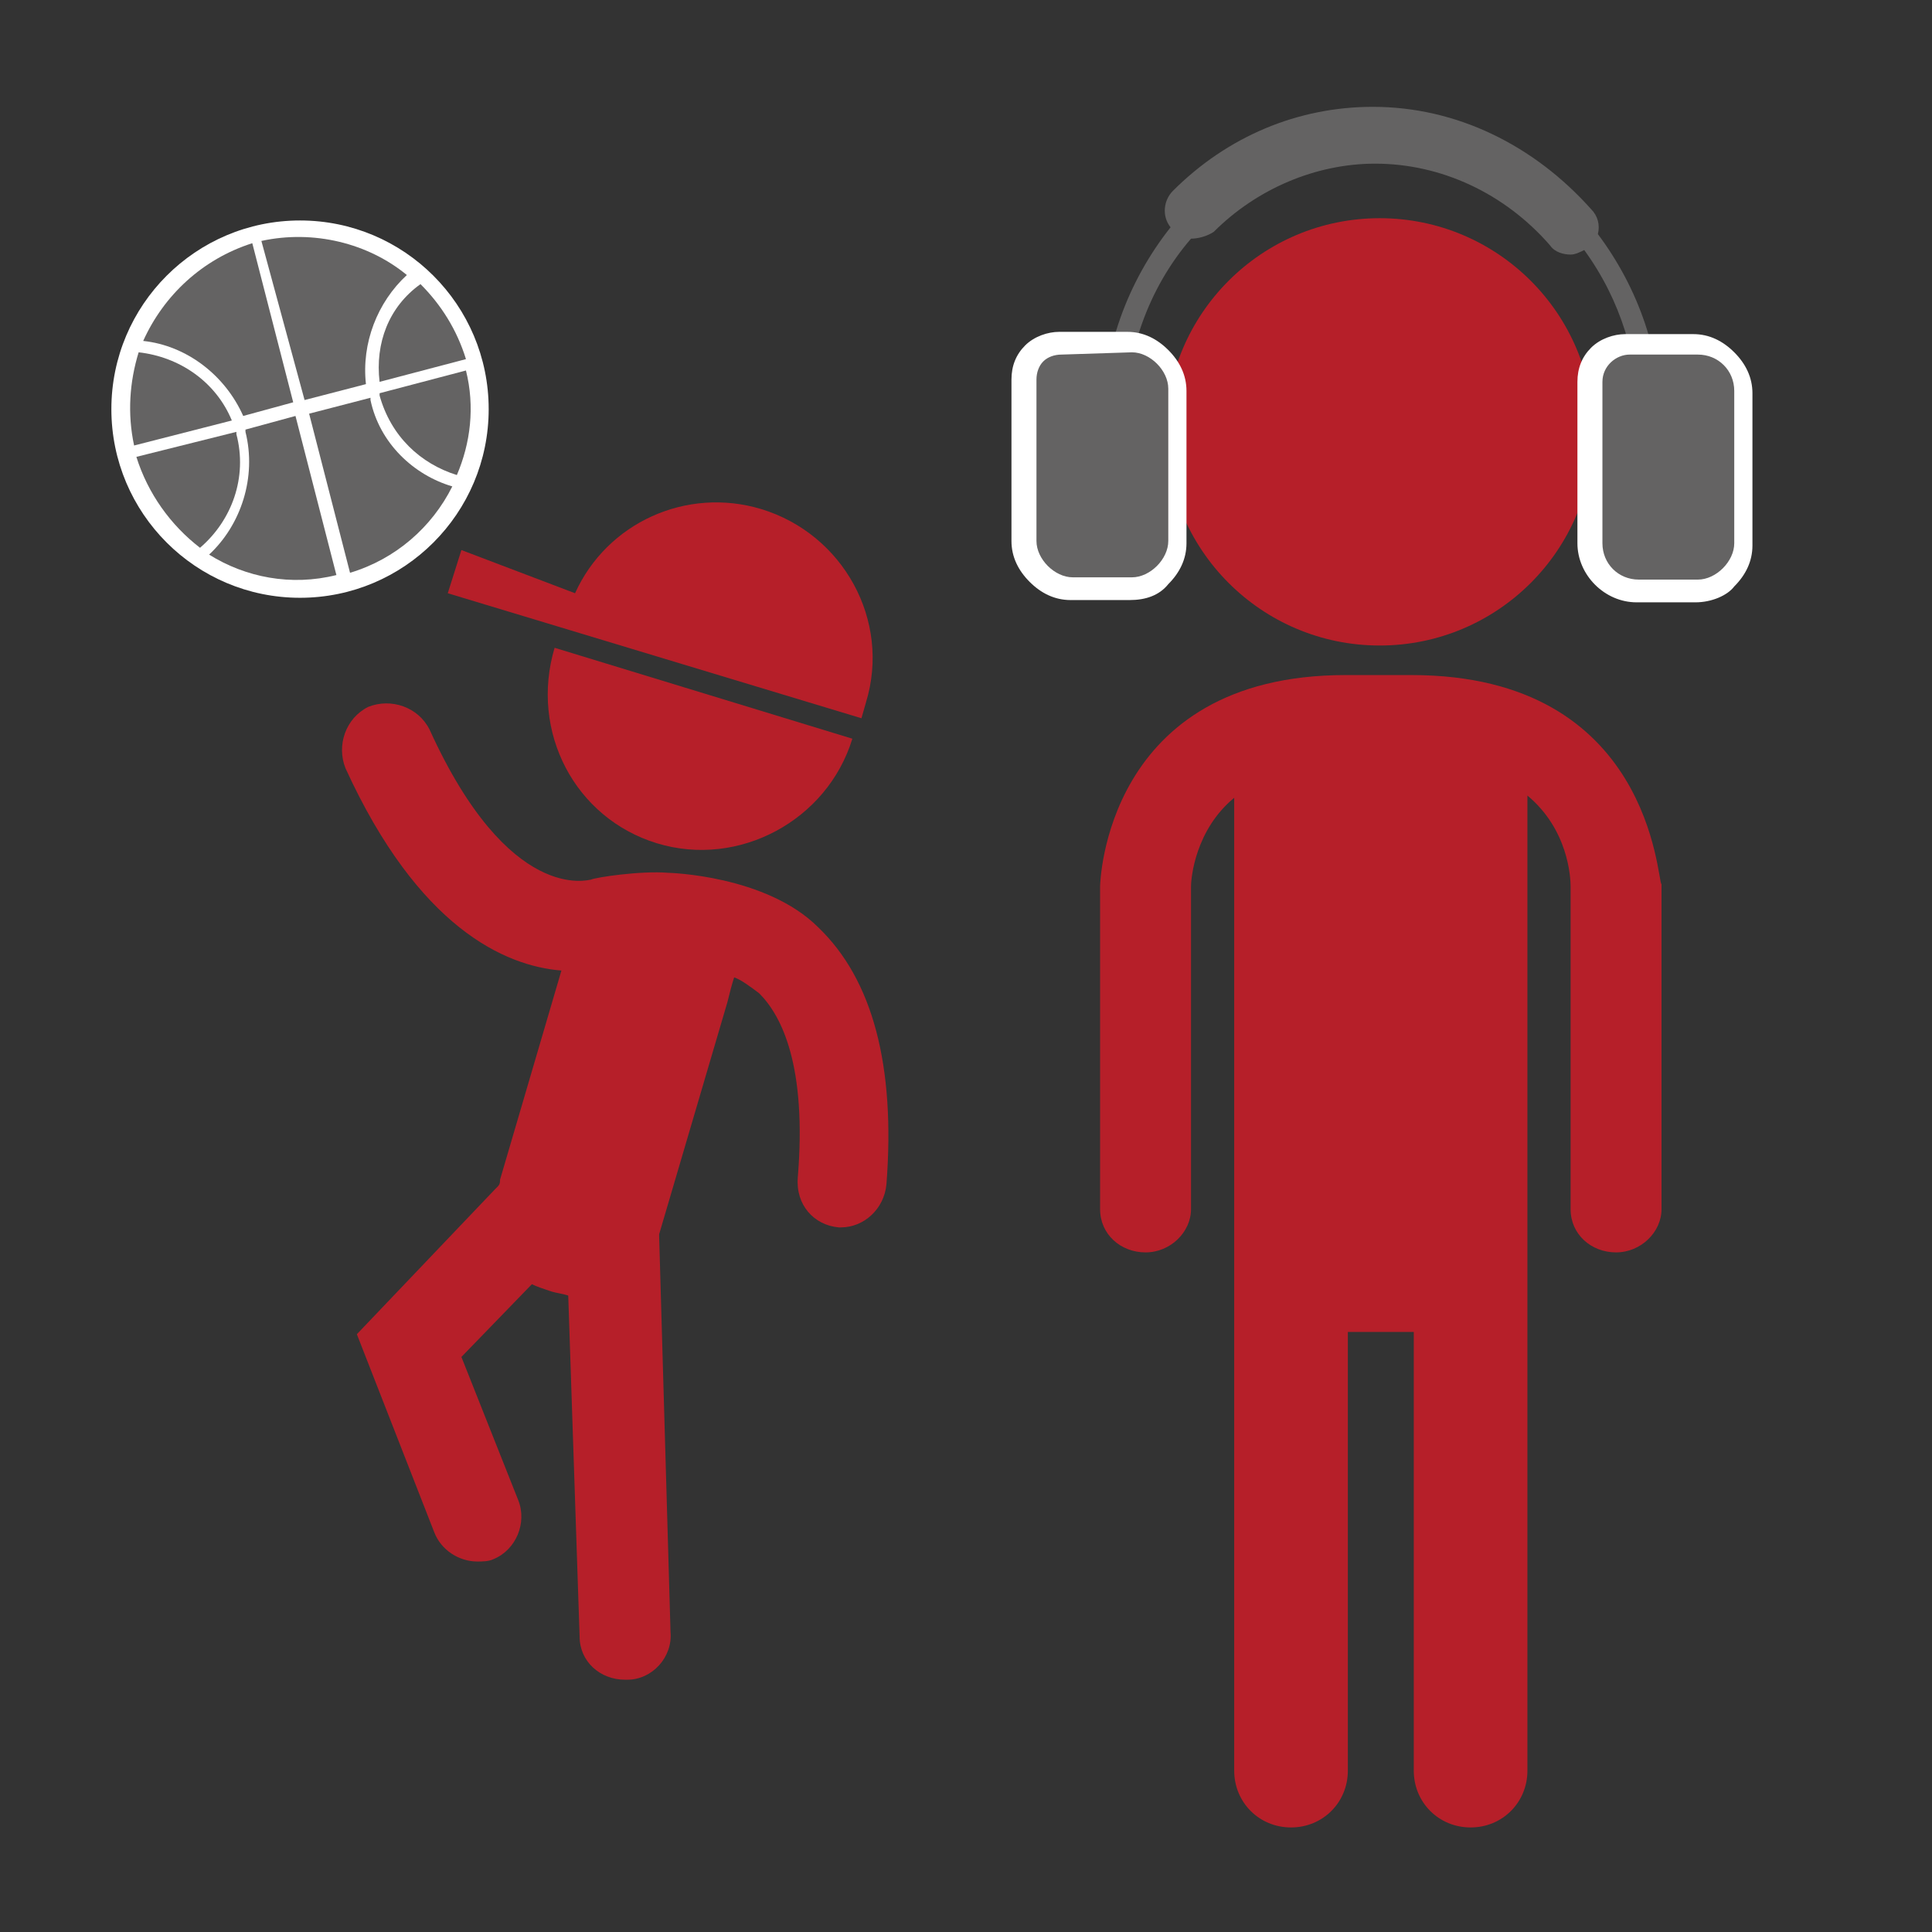 <?xml version="1.0" encoding="utf-8"?>
<!-- Generator: Adobe Illustrator 24.1.0, SVG Export Plug-In . SVG Version: 6.00 Build 0)  -->
<svg version="1.1" id="Ebene_1" xmlns="http://www.w3.org/2000/svg" xmlns:xlink="http://www.w3.org/1999/xlink" x="0px" y="0px"
	 viewBox="0 0 85 85" style="enable-background:new 0 0 85 85;" xml:space="preserve">
<rect x="0" y="0" width="85" height="85" fill="#333333" stroke="none"/>
<style type="text/css">
	.st0{fill:#646363;}
	.st1{fill:#B61F29;}
	.st2{fill:#FFFFFF;}
	.st3{fill:none;stroke:#646363;stroke-width:2;stroke-miterlimit:10;}
</style>
<path class="st0" d="M73.1,18.7c0-3.1-1-6-2.8-8.4c0.1-0.4,0-0.8-0.3-1.1c-2.5-2.8-5.9-4.5-9.6-4.5c0,0,0,0,0,0
	c-3.3,0-6.4,1.3-8.8,3.7c-0.4,0.4-0.5,1.1-0.1,1.6c-1.9,2.4-3,5.4-3,8.6l1,0c0-3,1-5.9,2.9-8.1c0.3,0,0.7-0.1,1-0.3
	c1.9-1.9,4.5-3,7.1-3c0,0,0,0,0,0c2.9,0,5.7,1.3,7.7,3.6c0.2,0.3,0.6,0.4,0.9,0.4c0.2,0,0.4-0.1,0.6-0.2c1.6,2.2,2.4,4.8,2.4,7.6
	L73.1,18.7z"/>
<g>
	<path class="st1" d="M28.9,37.1c3.6,1.1,7.5-1,8.6-4.6l-13.1-4C23.3,32.2,25.3,36,28.9,37.1z"/>
	<path class="st1" d="M33.5,22.4c-3.3-1-6.8,0.6-8.2,3.7l-5-1.9l-0.6,1.9l18.2,5.5l0.2-0.7C39.2,27.3,37.1,23.5,33.5,22.4z"/>
</g>
<path class="st1" d="M36,40.8c-2.3-2.3-6.6-2.4-6.6-2.4c-1.2-0.1-3.2,0.2-3.4,0.3c-0.1,0-3.6,1.1-7.1-6.6c-0.5-1-1.7-1.4-2.7-1
	c-1,0.5-1.4,1.7-1,2.7c3.2,7,7,8.7,9.5,8.9l-2.7,9.2c0,0.1,0,0.2-0.1,0.3c0,0-0.1,0.1-0.1,0.1l-6.1,6.4l3.4,8.7
	c0.3,0.8,1.1,1.3,1.9,1.3c0.2,0,0.5,0,0.7-0.1c1-0.4,1.5-1.6,1.1-2.6l-2.5-6.3l3.1-3.2c0.2,0.1,0.5,0.2,0.8,0.3
	c0.3,0.1,0.5,0.1,0.8,0.2l0.5,15c0,1.1,0.9,1.9,2,1.9c0,0,0,0,0.1,0c1.1,0,2-1,1.9-2.1L29,54.4c0,0,0-0.1,0-0.1l3-10.2
	c0.1-0.4,0.2-0.8,0.3-1.1c0.3,0.1,0.7,0.4,1.1,0.7c1,1,2.1,3.2,1.7,8.1C35,53,35.8,53.9,36.9,54c0,0,0.1,0,0.1,0c1,0,1.9-0.8,2-1.9
	C39.4,46.9,38.4,43.1,36,40.8z"/>
<g>
	<g>
		<circle class="st2" cx="13.2" cy="18" r="8.3"/>
	</g>
	<g>
		<path class="st0" d="M10.7,18.3l2.2-0.6l-1.8-7C8.9,11.4,7.2,13,6.3,15C8.2,15.2,9.9,16.5,10.7,18.3z"/>
		<path class="st0" d="M13.4,17.6l2.7-0.7c-0.2-1.8,0.5-3.6,1.8-4.8c-1.7-1.4-4.1-2-6.4-1.5L13.4,17.6z"/>
		<path class="st0" d="M20.1,20.9c0.6-1.4,0.8-3,0.4-4.6l-3.8,1c0,0,0,0.1,0,0.1C17.2,19.2,18.5,20.4,20.1,20.9z"/>
		<path class="st0" d="M16.7,16.8l3.8-1c-0.4-1.3-1.1-2.4-2-3.3C17.1,13.5,16.5,15.1,16.7,16.8z"/>
		<path class="st0" d="M10.4,19.1c0,0,0-0.1,0-0.1L6,20.1c0.5,1.6,1.5,3,2.8,4C10.2,22.9,10.9,21,10.4,19.1z"/>
		<path class="st0" d="M6.1,15.5c-0.4,1.3-0.5,2.7-0.2,4.1l4.3-1.1C9.5,16.8,7.9,15.7,6.1,15.5z"/>
		<path class="st0" d="M16.3,17.6c0,0,0-0.1,0-0.1l-2.7,0.7l1.8,7c2-0.6,3.6-2,4.5-3.8C18.2,20.9,16.7,19.5,16.3,17.6z"/>
		<path class="st0" d="M13,18.3l-2.2,0.6c0,0,0,0.1,0,0.1c0.5,2-0.2,4.1-1.6,5.4c1.6,1,3.6,1.4,5.6,0.9L13,18.3z"/>
	</g>
</g>
<circle class="st1" cx="60.7" cy="19" r="9.4"/>
<g>
	<path class="st0" d="M72.1,26l2.6,0c1.1,0,2.1-0.9,2.1-2.1l0-6.7c0-1.1-0.9-2.1-2.1-2.1l-3,0c-0.9,0-1.7,0.7-1.7,1.7l0,7.1
		C70,25,70.9,26,72.1,26z"/>
	<path class="st2" d="M74.6,26.5C74.6,26.5,74.6,26.5,74.6,26.5l-2.6,0c-1.4,0-2.6-1.2-2.6-2.6l0-7.1c0-0.6,0.2-1.1,0.6-1.5
		c0.4-0.4,1-0.6,1.5-0.6l3,0c0.7,0,1.3,0.3,1.8,0.8c0.5,0.5,0.8,1.1,0.8,1.8l0,6.7c0,0.7-0.3,1.3-0.8,1.8
		C76,26.2,75.3,26.5,74.6,26.5z M72.1,25.5l2.6,0c0,0,0,0,0,0c0.4,0,0.8-0.2,1.1-0.5c0.3-0.3,0.5-0.7,0.5-1.1l0-6.7
		c0-0.9-0.7-1.6-1.6-1.6l-3,0c0,0,0,0,0,0c-0.6,0-1.2,0.5-1.2,1.2l0,7.1C70.5,24.8,71.2,25.5,72.1,25.5L72.1,25.5z"/>
</g>
<g>
	<path class="st0" d="M47.1,25.9l2.6,0c1.1,0,2.1-0.9,2.1-2.1l0-6.7c0-1.1-0.9-2.1-2.1-2.1l-3,0c-0.9,0-1.7,0.7-1.7,1.7l0,7.1
		C45,25,46,25.9,47.1,25.9z"/>
	<path class="st2" d="M49.7,26.4C49.7,26.4,49.7,26.4,49.7,26.4l-2.6,0c-0.7,0-1.3-0.3-1.8-0.8c-0.5-0.5-0.8-1.1-0.8-1.8l0-7.1
		c0-0.6,0.2-1.1,0.6-1.5c0.4-0.4,1-0.6,1.5-0.6c0,0,0,0,0,0l3,0c0.7,0,1.3,0.3,1.8,0.8c0.5,0.5,0.8,1.1,0.8,1.8l0,6.7
		c0,0.7-0.3,1.3-0.8,1.8C51,26.2,50.4,26.4,49.7,26.4z M46.7,15.6c-0.3,0-0.6,0.1-0.8,0.3c-0.2,0.2-0.3,0.5-0.3,0.8l0,7.1
		c0,0.4,0.2,0.8,0.5,1.1c0.3,0.3,0.7,0.5,1.1,0.5l2.6,0c0,0,0,0,0,0c0.4,0,0.8-0.2,1.1-0.5c0.3-0.3,0.5-0.7,0.5-1.1l0-6.7
		c0-0.4-0.2-0.8-0.5-1.1c-0.3-0.3-0.7-0.5-1.1-0.5L46.7,15.6C46.7,15.6,46.7,15.6,46.7,15.6z"/>
</g>
<path class="st3" d="M48.5,17.8"/>
<path class="st1" d="M62.1,29.7c0,0-0.1,0-0.1,0c0,0-0.1,0-0.1,0h-2.5c0,0-0.1,0-0.1,0c0,0-0.1,0-0.1,0c-10.6,0-10.8,9.2-10.8,9.3
	v14.2c0,1.1,0.9,1.9,2,1.9s2-0.9,2-1.9l0-14.2c0-0.4,0.2-2.5,1.9-3.9v17.9v0.5v24.4c0,1.4,1.1,2.5,2.5,2.5s2.5-1.1,2.5-2.5V58.6
	c0.1,0,0.1,0,0.2,0h2.5c0.1,0,0.1,0,0.2,0v19.3c0,1.4,1.1,2.5,2.5,2.5s2.5-1.1,2.5-2.5V53.4v-0.3V35c1.8,1.5,1.9,3.6,1.9,4l0,14.2
	c0,1.1,0.9,1.9,2,1.9s2-0.9,2-1.9V38.9C72.9,38.8,72.7,29.7,62.1,29.7z"/>
</svg>
